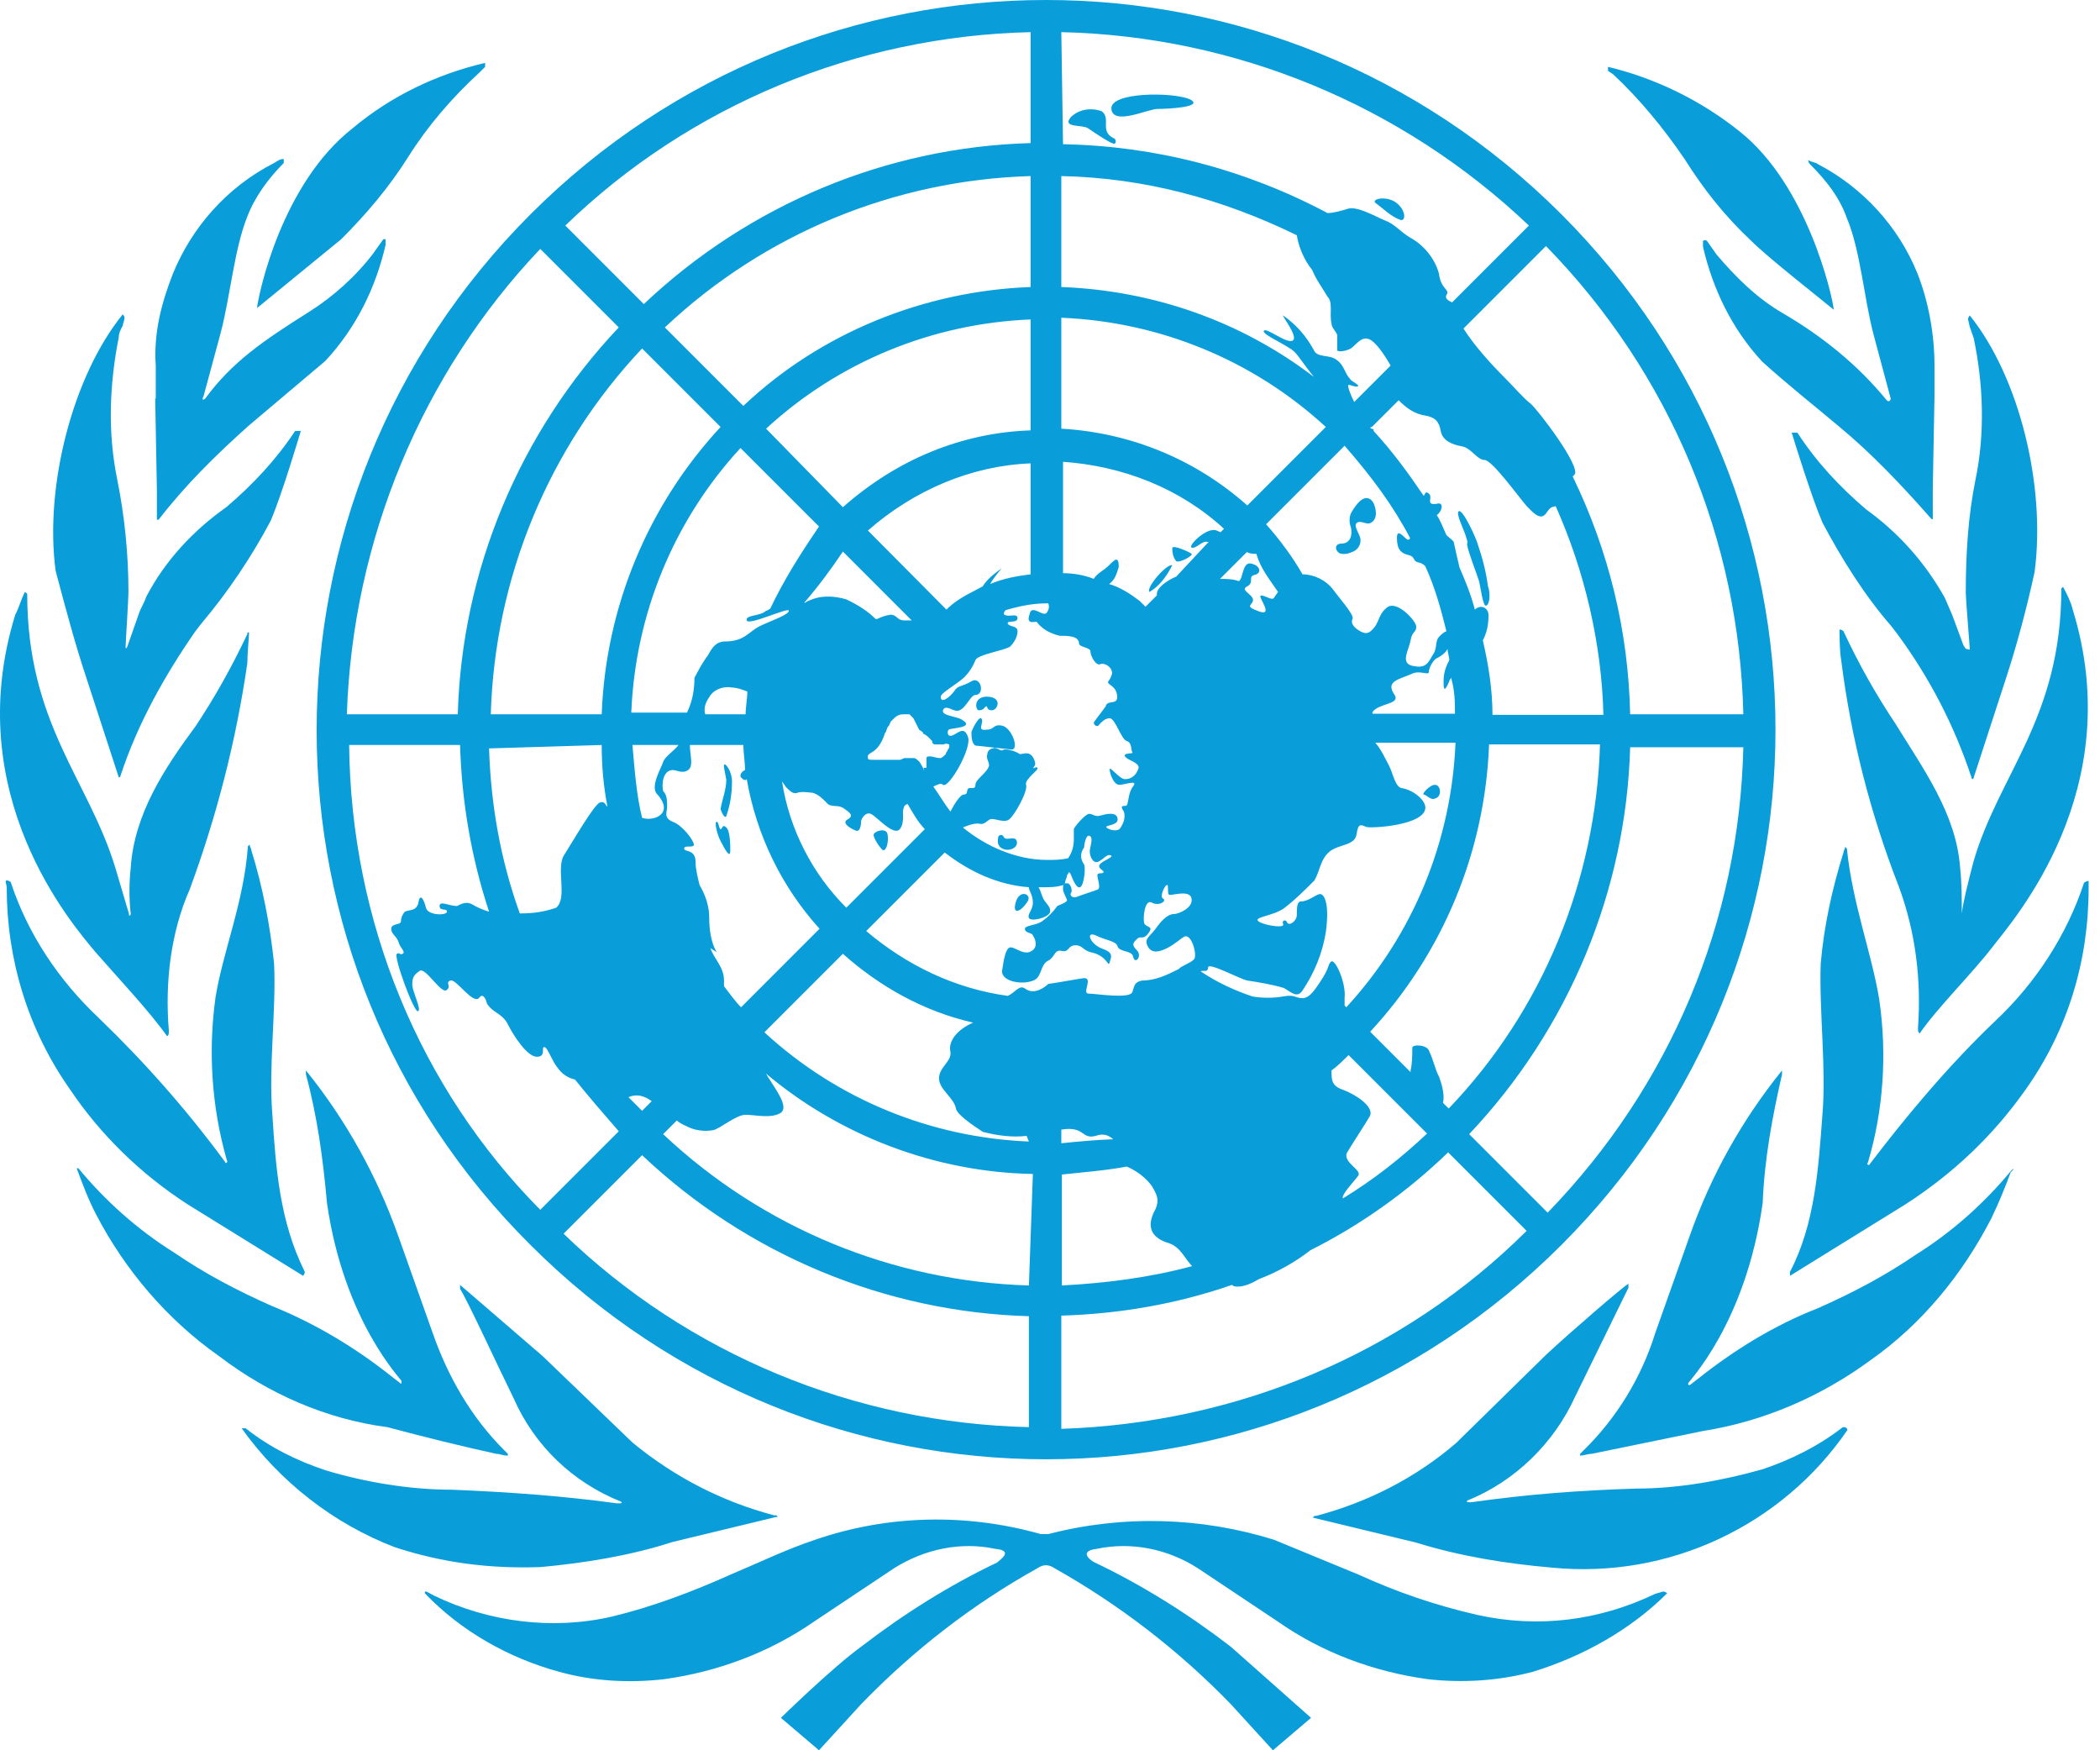 <svg width="168" height="140" viewBox="0 0 168 140" fill="none" xmlns="http://www.w3.org/2000/svg">
<path d="M132.414 127.486C127.955 129.624 123.086 130.262 118.171 129.169C114.803 128.396 111.755 127.349 108.66 125.938L101.925 123.163C96.1 121.342 89.821 121.16 83.859 122.708H83.268C77.306 121.024 71.026 121.16 65.202 123.163C62.881 123.936 60.742 124.983 58.467 125.938C55.418 127.304 52.187 128.532 48.956 129.306C44.223 130.398 39.127 129.761 34.712 127.622L34.121 127.304C33.984 127.304 33.984 127.304 33.984 127.44C36.897 130.489 40.719 132.628 44.724 133.72C47.5 134.494 50.412 134.63 53.142 134.312C57.42 133.72 61.561 132.173 65.111 129.715L71.527 125.438C73.984 123.891 76.897 123.299 79.627 123.891C81.174 124.027 79.946 124.801 79.764 124.983C75.941 126.803 72.255 129.124 68.888 131.718C66.567 133.401 62.471 137.406 62.471 137.406L65.52 140L68.888 136.314C73.029 132.036 77.761 128.35 82.995 125.438C83.45 125.119 83.905 125.119 84.36 125.438C89.547 128.35 94.326 132.036 98.467 136.314L101.834 140L104.883 137.406L98.467 131.718C95.099 129.124 91.413 126.803 87.591 124.983C87.272 124.846 86.226 124.073 87.727 123.891C90.503 123.299 93.416 123.891 95.827 125.438L102.244 129.715C105.748 132.173 109.889 133.72 114.212 134.312C116.988 134.63 119.9 134.448 122.631 133.72C126.635 132.491 130.458 130.353 133.37 127.44C133.37 127.44 133.234 127.304 133.051 127.304L132.414 127.486ZM147.431 114.152C145.429 115.7 143.29 116.746 141.015 117.52C137.784 118.43 134.28 119.067 130.913 119.067C126.453 119.204 122.176 119.522 117.716 120.159C117.397 120.159 117.261 120.159 117.397 120.023C121.22 118.475 124.314 115.427 125.998 111.741L130.276 103.003C130.276 102.867 130.276 102.867 130.276 102.685C129.957 102.821 125.679 106.507 123.677 108.373L116.487 115.427C113.256 118.202 109.434 120.159 105.293 121.251H105.156L105.02 121.388L113.302 123.39C116.806 124.482 120.492 125.074 124.178 125.392C133.507 126.303 142.562 122.025 147.796 114.38C147.75 114.152 147.568 114.152 147.431 114.152ZM160.901 93.629C158.763 96.223 156.169 98.544 153.256 100.364C150.799 102.048 148.205 103.413 145.429 104.642C141.925 106.007 138.694 108.009 135.782 110.33L135.19 110.785C135.054 110.785 135.054 110.785 135.054 110.648C135.054 110.512 139.65 105.916 141.015 96.223C141.152 92.719 141.789 89.306 142.562 85.939C142.562 85.802 142.562 85.802 142.562 85.62C139.331 89.624 136.874 94.039 135.19 98.817L132.414 106.644C131.322 110.148 129.365 113.379 126.726 115.973L126.408 116.291V116.428C126.726 116.428 126.999 116.291 127.318 116.291L136.191 114.471C141.106 113.697 145.702 111.695 149.661 108.783C153.802 105.87 157.033 101.866 159.309 97.451C159.9 96.223 160.401 94.994 160.856 93.766C161.22 93.447 161.083 93.447 160.901 93.629ZM166.726 70.603C165.361 74.744 162.904 78.567 159.673 81.615C155.987 85.119 152.619 89.124 149.57 93.128C149.57 93.265 149.252 93.129 149.434 92.992C150.662 88.851 150.981 84.391 150.344 79.977C149.752 76.291 148.205 72.332 147.75 67.873L147.614 67.736C147.614 67.873 147.477 68.055 147.477 68.191C146.567 71.103 145.93 74.016 145.657 77.065C145.52 80.751 146.112 85.483 145.793 89.169C145.475 93.447 145.202 97.907 143.199 101.729C143.199 101.866 143.199 101.866 143.199 102.048L152.392 96.359C156.214 93.902 159.445 90.853 162.039 87.167C165.406 82.434 167.09 76.883 167.09 71.058C167.09 70.921 167.09 70.603 167.09 70.466C166.908 70.466 166.726 70.603 166.726 70.603Z" fill="#099DD9"/>
<path d="M156.943 73.06C157.08 73.06 157.08 73.06 156.943 73.06C156.943 71.832 156.943 70.603 156.807 69.374C156.488 65.097 153.895 61.547 151.619 57.861C150.072 55.541 148.707 53.129 147.478 50.489C147.478 50.489 147.342 50.353 147.16 50.353C147.16 50.671 147.16 52.036 147.296 52.81C148.07 58.953 149.617 65.051 151.892 70.876C153.257 74.562 153.712 78.385 153.439 82.207C153.439 82.526 153.439 82.526 153.576 82.662C154.941 80.66 157.717 77.93 159.401 75.745C161.084 73.561 170.277 63.186 165.817 48.76C165.681 48.169 165.362 47.531 165.044 46.94L164.907 47.076C164.907 57.497 159.856 61.957 157.854 69.01C157.398 70.785 157.08 72.014 156.943 73.06ZM157.08 51.627L156.17 49.17L155.578 47.804C154.031 45.029 151.892 42.617 149.298 40.751C147.16 38.931 145.294 36.928 143.792 34.608C143.792 34.608 143.656 34.608 143.474 34.608H143.337C143.474 35.063 144.884 39.659 145.794 41.798C147.342 44.71 149.162 47.622 151.301 50.08L151.756 50.671C154.35 54.175 156.352 58.043 157.717 62.184C157.717 62.321 157.854 62.321 157.854 62.321L160.447 54.357C161.358 51.581 162.131 48.669 162.768 45.757C163.678 38.84 161.54 30.148 157.581 25.233C157.581 25.233 157.444 25.37 157.444 25.552L157.581 26.143L157.899 27.054C158.673 30.74 158.809 34.699 158.036 38.385C157.444 41.297 157.262 44.346 157.262 47.44C157.262 47.895 157.581 51.718 157.581 51.9C157.581 52.036 157.444 51.9 157.262 51.9M144.839 13.174C146.067 14.403 147.16 15.768 147.751 17.452C148.843 20.046 149.116 23.868 149.89 26.781L151.255 31.877C151.255 32.014 151.119 32.196 150.937 32.014C148.661 29.238 145.885 26.963 142.7 25.097C140.561 23.868 138.877 22.184 137.33 20.364L136.557 19.272C136.557 19.272 136.42 19.136 136.238 19.272C136.238 19.409 136.238 19.591 136.238 19.727C137.012 23.095 138.559 26.326 140.971 28.919C142.973 30.74 145.112 32.423 147.114 34.107C149.708 36.246 152.165 38.84 154.486 41.479C154.486 41.479 154.623 41.616 154.623 41.479V39.067L154.759 31.695V29.238C154.759 26.781 154.304 24.187 153.394 21.866C151.847 18.043 148.934 14.949 145.43 13.129C145.294 12.992 144.975 12.992 144.657 12.81C144.657 12.856 144.657 12.992 144.839 13.174ZM129.048 5.939C131.187 7.941 133.053 10.216 134.736 12.674C136.284 15.131 137.967 17.27 140.106 19.272C141.471 20.637 145.612 23.868 146.705 24.778C146.568 23.55 144.566 14.812 139.196 10.535C136.147 8.077 132.461 6.257 128.639 5.347C128.639 5.484 128.639 5.484 128.639 5.666L129.048 5.939ZM43.223 125.347C46.727 125.029 50.413 124.437 53.781 123.345L62.063 121.343H62.199C62.199 121.343 62.199 121.206 62.063 121.206H61.926C57.785 120.114 53.963 118.157 50.595 115.381L43.405 108.464L36.807 102.776V103.095C37.398 104.005 39.719 109.056 41.084 111.832C42.768 115.654 45.817 118.567 49.685 120.114C49.822 120.25 49.685 120.25 49.367 120.25C45.089 119.659 40.629 119.34 36.17 119.158C32.802 119.158 29.253 118.567 26.067 117.611C23.747 116.837 21.608 115.791 19.651 114.244C19.515 114.244 19.515 114.244 19.332 114.244C22.381 118.521 26.704 121.889 31.574 123.754C35.442 125.029 39.264 125.484 43.223 125.347ZM39.719 116.291C40.038 116.291 40.174 116.428 40.629 116.428V116.291L40.311 115.973C37.717 113.379 35.851 110.148 34.623 106.644L31.847 98.817C30.163 94.084 27.706 89.625 24.475 85.62C24.475 85.757 24.475 85.757 24.475 85.939C25.385 89.306 25.84 92.674 26.158 96.223C27.524 105.734 32.12 110.33 32.12 110.467C32.12 110.603 32.12 110.785 31.983 110.603L31.392 110.148C28.479 107.827 25.248 105.87 21.744 104.46C18.968 103.231 16.375 101.866 13.917 100.182C11.005 98.362 8.411 96.041 6.272 93.447H6.136C6.591 94.676 7.046 95.904 7.683 97.133C10.004 101.593 13.371 105.552 17.512 108.464C21.517 111.513 26.113 113.515 30.982 114.153C33.895 114.926 36.807 115.654 39.719 116.291ZM15.055 96.36L24.247 102.048C24.247 102.048 24.384 101.911 24.384 101.729C22.381 97.725 22.063 93.447 21.79 89.17C21.471 85.347 22.108 80.751 21.926 77.065C21.608 74.016 21.016 70.922 20.106 68.009C20.106 67.873 19.97 67.691 19.97 67.554L19.833 67.691C19.515 72.15 17.831 76.109 17.239 79.795C16.648 84.073 16.921 88.532 18.149 92.81C18.286 92.947 18.013 93.129 18.013 92.947C14.964 88.806 11.596 84.983 7.91 81.434C4.679 78.385 2.222 74.699 0.857 70.558C0.857 70.558 0.72 70.421 0.538 70.421C0.356 70.421 0.538 70.74 0.538 71.013C0.538 76.701 2.222 82.344 5.59 87.122C8.001 90.717 11.232 93.902 15.055 96.36ZM13.371 82.89C13.508 82.753 13.508 82.753 13.508 82.435C13.189 78.612 13.644 74.608 15.191 71.104C17.33 65.279 18.877 59.318 19.788 53.038C19.788 52.264 19.924 50.899 19.924 50.58C19.788 50.58 19.788 50.58 19.788 50.717C18.559 53.311 17.194 55.768 15.646 58.089C13.189 61.411 10.732 65.097 10.459 69.42C10.322 70.649 10.322 71.877 10.459 73.106C10.459 73.106 10.459 73.242 10.322 73.242C10.322 73.242 10.322 73.242 10.322 73.106L9.23 69.42C7.091 62.366 2.177 57.907 2.177 47.486L1.995 47.349C1.676 47.941 1.54 48.578 1.221 49.17C-3.239 63.595 5.817 73.971 7.637 76.155C9.503 78.294 11.96 80.888 13.371 82.89ZM6.909 54.221L9.503 62.184C9.503 62.184 9.64 62.184 9.64 62.048C11.005 57.907 13.144 54.084 15.601 50.535L16.056 49.943C18.24 47.349 20.106 44.574 21.653 41.661C22.563 39.522 23.929 34.926 24.065 34.471H23.929C23.792 34.471 23.792 34.471 23.61 34.471C22.108 36.746 20.243 38.749 18.104 40.569C15.51 42.389 13.189 44.846 11.688 47.759C11.551 48.214 11.232 48.669 11.096 49.124L10.186 51.718C10.186 51.718 10.049 52.036 10.049 51.718C10.049 51.399 10.277 47.941 10.277 47.349C10.277 44.3 9.958 41.206 9.367 38.294C8.593 34.471 8.775 30.649 9.503 26.963C9.503 26.644 9.64 26.371 9.822 26.052C9.822 25.916 9.958 25.597 9.958 25.461C9.958 25.324 9.958 25.324 9.822 25.142C5.817 30.057 3.542 38.931 4.452 45.666C5.226 48.578 5.999 51.49 6.909 54.221ZM12.416 31.877L12.552 39.249V41.57H12.689C14.827 38.794 17.285 36.382 19.879 34.062L26.022 28.874C28.525 26.189 30.072 22.958 30.846 19.591C30.846 19.454 30.846 19.272 30.846 19.136H30.664L29.89 20.228C28.525 22.048 26.659 23.732 24.702 24.96C21.016 27.281 18.559 28.965 16.42 31.877C16.284 32.014 16.102 32.014 16.284 31.695L17.649 26.644C18.422 23.732 18.741 19.909 19.788 17.315C20.379 15.768 21.471 14.266 22.7 13.038C22.7 12.901 22.7 12.901 22.7 12.719C22.381 12.719 22.245 12.856 21.926 13.038C18.104 14.994 15.328 18.225 13.826 21.911C12.916 24.232 12.279 26.644 12.461 29.283V31.877M20.561 24.642L27.296 19.136C29.298 17.133 31.119 14.994 32.666 12.537C34.213 10.08 36.17 7.804 38.354 5.802L38.809 5.347C38.809 5.211 38.809 5.211 38.809 5.029C34.941 5.939 31.301 7.668 28.206 10.262C22.563 14.676 20.698 23.413 20.561 24.642ZM82.177 72.15C82.632 71.559 81.585 71.058 81.266 72.15C80.948 73.242 81.676 72.924 82.177 72.15ZM93.781 45.211C93.326 45.074 91.642 47.031 91.96 47.349C92.734 46.894 93.326 46.121 93.781 45.211ZM94.099 44.892C94.418 45.029 95.465 44.437 95.328 44.3C95.191 44.164 93.781 43.527 93.781 43.845C93.781 44.437 93.963 44.71 94.099 44.892ZM114.805 63.868C115.396 63.732 115.26 62.776 114.805 62.776C114.35 62.776 113.712 63.55 113.895 63.55C114.077 63.55 114.486 64.05 114.805 63.868ZM107.296 43.481C106.841 43.481 106.705 43.936 107.16 44.255C107.615 44.392 107.933 44.255 108.252 44.118C108.57 43.982 108.843 43.663 108.843 43.208C108.843 42.753 108.252 42.116 108.525 41.843C108.798 41.57 109.298 41.98 109.617 41.843C109.935 41.707 110.072 41.388 110.072 41.069C110.072 40.751 109.935 39.841 109.298 39.841C108.707 39.841 108.07 41.069 108.07 41.069C107.933 41.388 107.933 41.843 108.07 42.162C108.206 42.753 108.07 43.481 107.296 43.481Z" fill="#099DD9"/>
<path d="M117.398 43.663C117.398 43.982 118.172 45.984 118.309 46.439C118.445 46.894 118.627 48.578 118.9 48.441C119.219 48.305 119.219 47.349 119.037 46.894C118.9 45.802 118.582 44.573 118.263 43.663C118.126 43.072 117.034 40.751 116.716 40.887C116.397 41.024 117.171 42.434 117.307 43.026C117.535 43.663 117.262 43.344 117.398 43.663ZM112.029 17.588C112.484 17.724 112.484 16.814 111.71 16.223C110.936 15.631 109.708 15.904 110.026 16.223C110.663 16.678 111.255 17.315 112.029 17.588ZM89.048 11.035C87.956 10.444 88.912 9.488 88.138 8.896C87.228 8.578 86.318 8.76 85.68 9.351C84.907 10.261 86.591 9.943 87.046 10.261C87.501 10.58 89.048 11.627 89.184 11.49C89.367 11.308 89.184 11.035 89.048 11.035ZM95.191 7.941C93.826 7.349 88.775 7.349 88.912 8.714C89.048 10.079 91.824 8.714 92.597 8.714C93.326 8.714 96.42 8.578 95.191 7.941ZM81.221 67.099C80.902 66.962 80.447 67.235 80.311 66.962C80.174 66.644 79.856 66.826 79.856 66.962C79.856 67.099 79.719 67.417 79.992 67.736C80.311 68.054 80.902 68.054 81.221 67.736C81.403 67.554 81.403 67.235 81.221 67.099ZM78.308 56.814C78.764 56.814 78.764 56.496 78.9 56.496C79.037 56.496 78.9 56.814 79.355 56.814C79.81 56.814 80.265 55.722 78.9 55.722C77.853 55.768 78.035 56.814 78.308 56.814ZM80.174 58.043C79.401 57.907 79.583 58.362 78.946 58.362C78.035 58.498 78.809 57.77 78.49 57.452C78.354 57.315 77.899 58.043 77.717 58.544C77.717 58.862 77.717 59.454 78.035 59.636L80.948 59.954C81.54 59.909 80.948 58.225 80.174 58.043ZM70.663 68.009C70.982 68.009 71.118 67.099 70.982 66.644C70.8 66.189 69.89 66.507 69.89 66.78C69.89 67.099 70.527 68.009 70.663 68.009ZM58.422 68.009C58.422 67.69 58.422 66.462 58.104 66.189C57.785 65.87 57.785 66.325 57.649 66.325C57.512 66.325 57.512 65.734 57.33 65.734C57.148 65.734 57.33 66.644 57.649 67.281C57.967 67.872 58.422 68.782 58.422 68.009ZM58.104 65.278C58.422 64.368 58.559 63.458 58.559 62.503C58.559 61.729 58.104 61.138 57.967 61.138C57.831 61.138 57.967 61.593 58.104 62.366C58.104 63.14 57.785 63.913 57.649 64.687C57.649 64.823 57.967 65.552 58.104 65.278Z" fill="#099DD9"/>
<path d="M42.448 99.59C65.292 122.435 102.061 122.435 124.905 99.59C147.75 76.746 147.75 39.977 124.905 17.133C102.061 -5.711 65.292 -5.711 42.448 17.133C19.604 39.977 19.649 76.928 42.448 99.59ZM27.932 59.59H36.805C36.942 64.187 37.715 68.646 39.126 72.924C38.671 72.787 38.216 72.605 37.761 72.332C37.169 72.014 36.669 72.469 36.532 72.469C35.941 72.469 35.167 72.014 35.167 72.469C35.167 72.924 35.759 72.605 35.759 72.924C35.759 73.242 34.211 73.242 34.075 72.605C33.938 72.014 33.62 71.377 33.483 72.15C33.347 72.924 32.71 72.742 32.391 72.924C32.255 73.06 32.073 73.379 32.073 73.697C32.073 74.016 31.299 73.834 31.299 74.289C31.299 74.744 31.754 74.88 31.891 75.381C32.027 75.836 32.482 76.155 32.209 76.291C31.936 76.428 32.073 76.155 31.754 76.291C31.436 76.428 33.119 81.024 33.438 80.887C33.756 80.751 32.983 79.34 32.983 78.749C32.983 78.157 33.119 77.975 33.574 77.656C34.029 77.338 35.258 79.477 35.713 79.204C36.168 78.885 35.577 78.612 36.032 78.43C36.487 78.248 37.852 80.432 38.352 79.795C38.671 79.34 38.944 80.114 38.944 80.25C39.399 81.024 40.173 81.024 40.628 81.934C41.083 82.844 42.175 84.528 42.949 84.528C43.722 84.528 43.267 83.754 43.54 83.754C43.813 83.754 44.132 84.846 44.632 85.438C44.951 85.893 45.406 86.212 45.998 86.348C47.09 87.713 48.318 89.124 49.502 90.489L43.222 96.769C33.574 87.031 28.068 73.697 27.932 59.59ZM78.626 46.894L78.034 47.213C77.124 47.668 76.35 48.123 75.713 48.76L69.433 42.435C73.119 39.204 77.715 37.247 82.448 37.065V45.939C81.356 46.075 80.309 46.257 79.217 46.712C79.536 46.121 80.127 45.483 80.127 45.483C80.127 45.483 79.081 46.121 78.626 46.894ZM73.893 61.411C73.893 61.547 73.893 61.729 73.893 61.729C73.893 61.411 73.756 61.274 73.574 60.956C73.438 60.819 73.256 60.637 73.119 60.637C72.983 60.637 72.801 60.637 72.664 60.637H72.346L72.027 60.774H69.888C69.57 60.774 69.433 60.774 69.433 60.637C69.297 60.045 70.207 60.501 70.799 58.635C70.935 58.498 70.935 58.18 71.117 58.043L71.254 57.725L71.39 57.588L71.527 57.452C71.845 57.133 72.118 57.133 72.437 57.133H72.755L73.074 57.452L73.529 58.362C73.665 58.498 73.847 58.498 73.847 58.68C74.166 58.817 74.302 58.999 74.439 59.135L74.576 59.272V59.408C74.712 59.545 74.712 59.545 74.894 59.545H75.031C75.167 59.545 75.167 59.545 75.349 59.545H75.486C75.804 59.408 75.804 59.545 75.941 59.545V59.681C75.941 59.818 75.941 59.818 75.804 60C75.804 60.136 75.668 60.136 75.668 60.319C75.531 60.455 75.349 60.637 75.213 60.637C74.894 60.637 74.621 60.501 74.439 60.501C74.257 60.501 74.12 60.501 74.12 60.637V61.411M57.329 76.155C56.874 75.381 56.737 74.335 56.737 73.379C56.737 72.469 56.419 71.559 55.963 70.785C55.827 70.193 55.645 69.556 55.645 68.965C55.645 67.873 54.735 68.191 54.735 67.873C54.735 67.554 55.508 67.873 55.508 67.554C55.508 67.236 54.598 66.007 53.825 65.734C53.051 65.415 53.37 64.96 53.37 64.505C53.37 64.05 53.37 63.595 53.051 63.276C52.914 62.685 53.051 61.593 53.825 61.593C54.143 61.593 54.598 61.911 55.053 61.593C55.508 61.274 55.19 60.364 55.19 59.59H59.467C59.467 60.182 59.604 60.956 59.604 61.593C59.285 61.729 59.149 62.048 59.285 62.184C59.422 62.321 59.604 62.503 59.74 62.321C60.514 66.78 62.516 70.921 65.565 74.289L59.285 80.569C58.83 80.114 58.375 79.477 57.92 78.885C57.92 78.749 57.92 78.567 57.92 78.43C57.92 77.338 57.147 76.746 56.828 75.836M51.367 65.415C50.912 63.595 50.776 61.593 50.594 59.59H54.28C53.961 60.045 53.188 60.501 53.051 60.956C52.914 61.411 51.959 62.958 52.596 63.55C53.961 65.097 52.277 65.734 51.367 65.415ZM52.141 88.077L51.367 88.851C51.049 88.532 50.594 88.077 50.275 87.759C50.912 87.486 51.504 87.622 52.141 88.077ZM61.606 48.714C61.47 48.714 61.47 48.851 61.288 48.851C60.833 49.306 59.604 49.169 59.74 49.625C59.877 50.08 63.108 48.532 63.108 48.851C63.108 49.169 61.743 49.625 60.787 50.08C59.877 50.535 59.558 51.308 58.011 51.308C57.238 51.308 56.919 51.9 56.646 52.401C56.191 52.992 55.872 53.629 55.554 54.221C55.554 55.131 55.417 56.041 54.962 56.997H50.503C50.821 49.169 53.87 41.661 59.24 35.836L65.52 42.116C64.064 44.255 62.698 46.394 61.606 48.714ZM67.431 44.118L72.937 49.625C72.801 49.625 72.619 49.625 72.346 49.625C71.754 49.625 71.754 49.169 71.254 49.169C70.343 49.306 70.161 49.625 70.025 49.488C69.433 48.897 68.66 48.396 67.704 47.941C66.612 47.622 65.565 47.622 64.655 48.077C64.519 48.077 64.519 48.214 64.337 48.214C65.474 46.894 66.521 45.483 67.431 44.118ZM59.786 55.313C59.786 55.904 59.649 56.541 59.649 57.133H56.419C56.282 56.678 56.419 56.223 56.737 55.768C57.056 55.176 57.829 54.858 58.557 54.994C58.876 54.994 59.331 55.131 59.786 55.313ZM62.562 62.503L62.88 62.958C63.199 63.276 63.472 63.55 63.791 63.413C64.109 63.276 64.883 63.413 65.019 63.413C65.474 63.55 65.793 63.868 66.111 64.187C66.43 64.642 67.022 64.323 67.477 64.642C67.932 64.96 68.387 65.233 67.795 65.552C67.204 65.87 68.387 66.462 68.569 66.462C68.751 66.462 68.887 66.143 68.887 65.688C68.887 65.552 69.206 64.915 69.661 65.097C70.116 65.279 71.481 66.917 71.982 66.325C72.437 65.734 72.118 64.96 72.3 64.642C72.3 64.505 72.437 64.323 72.619 64.323C73.074 65.097 73.392 65.688 73.984 66.325L67.704 72.605C64.974 69.875 63.153 66.325 62.562 62.503ZM67.431 40.569L61.288 34.289C67.112 28.919 74.621 25.87 82.448 25.552V34.425C76.942 34.608 71.754 36.746 67.431 40.569ZM59.467 32.469L53.188 26.189C61.151 18.68 71.572 14.403 82.448 14.084V22.958C73.893 23.276 65.611 26.644 59.467 32.469ZM57.647 34.152C51.822 40.432 48.455 48.578 48.136 57.133H39.263C39.581 46.257 43.859 35.836 51.367 27.873L57.647 34.152ZM48.136 59.59C48.136 61.274 48.273 62.821 48.591 64.505C48.455 64.505 48.455 64.05 48 64.187C47.545 64.323 45.861 67.236 45.087 68.464C44.496 69.556 45.406 71.832 44.496 72.605C43.586 72.924 42.676 73.06 41.72 73.06H41.584C40.036 68.783 39.263 64.323 39.126 59.864L48.136 59.59ZM82.312 114.152C68.387 113.834 55.053 108.328 45.087 98.68L51.367 92.4C59.786 100.364 70.844 104.96 82.312 105.279V114.152ZM82.312 102.821C71.436 102.503 61.015 98.225 53.051 90.717L54.143 89.625C54.28 89.761 54.598 89.943 54.917 90.08C55.508 90.398 56.282 90.535 57.056 90.398C57.647 90.262 58.876 89.169 59.649 89.169C60.423 89.169 61.652 89.488 62.425 89.033C63.199 88.578 61.97 87.031 61.515 86.257C61.379 86.121 61.379 85.939 61.197 85.802C67.158 90.853 74.849 93.766 82.63 93.902L82.312 102.821ZM82.312 91.308C74.484 90.99 66.976 87.941 61.151 82.571L67.431 76.291C70.343 78.885 73.847 80.887 77.852 81.797C76.487 82.389 75.85 83.345 76.032 84.118C76.168 84.892 75.122 85.347 75.122 86.257C75.122 87.167 76.35 87.804 76.487 88.714C76.623 89.169 77.715 89.943 78.626 90.535C79.854 90.853 81.083 90.99 82.129 90.853L82.312 91.308ZM81.993 79.067C81.538 78.749 81.219 79.386 80.628 79.659C76.35 79.067 72.528 77.201 69.297 74.471L75.577 68.191C77.579 69.738 79.854 70.785 82.312 70.967C82.312 71.285 82.63 71.559 82.63 72.196C82.63 72.787 82.175 73.106 82.312 73.424C82.448 73.743 83.859 73.424 83.995 72.969C84.132 72.514 83.54 72.196 83.404 71.741C83.267 71.422 83.267 71.285 83.085 70.967H83.54C83.995 70.967 84.45 70.967 84.905 70.831C85.042 70.831 85.224 70.694 85.224 70.512C85.224 70.375 85.361 70.193 85.361 70.057C85.361 69.92 85.497 69.92 85.497 69.738L85.633 69.875C85.77 70.193 86.089 71.103 86.407 70.967C86.726 70.831 86.862 69.42 86.726 69.147C86.407 68.692 86.407 68.237 86.726 67.782C86.726 67.645 86.862 66.689 87.181 66.871C87.499 67.008 87.181 67.782 87.181 68.1C87.181 68.555 87.499 69.192 87.954 68.874C88.273 68.737 88.546 68.282 88.865 68.419C89.183 68.555 88.091 68.874 87.954 69.192C87.818 69.511 88.409 69.647 88.273 69.784C88.136 69.92 87.954 69.784 87.818 69.92C87.681 70.057 88.136 71.013 87.818 71.149C87.499 71.285 86.453 71.604 86.134 71.741C85.816 71.877 85.543 71.604 85.679 71.422C85.816 71.285 85.679 70.648 85.361 70.648C85.042 70.648 85.042 70.785 85.042 71.103C85.042 71.422 85.361 71.877 85.361 72.014C85.361 72.15 84.905 72.332 84.587 72.469C84.268 72.924 83.813 73.379 83.358 73.697C82.903 74.016 81.993 74.016 81.993 74.289C81.993 74.608 82.448 74.608 82.585 74.744C82.903 75.199 83.04 75.836 82.448 76.109C81.856 76.428 81.083 75.654 80.764 75.791C80.446 75.927 80.309 76.701 80.173 77.611C80.036 78.521 81.856 78.84 82.767 78.385C83.358 78.066 83.222 77.156 83.859 76.837C84.45 76.519 84.314 75.927 84.951 76.064C85.543 76.2 85.406 75.609 86.043 75.609C86.635 75.609 86.635 76.064 87.408 76.2C88.637 76.519 88.637 77.429 88.773 76.974C88.91 76.519 89.092 76.2 88.182 75.882C87.272 75.563 86.817 74.516 87.59 74.79C88.5 75.245 89.274 75.245 89.41 75.7C89.547 76.155 90.503 76.018 90.639 76.473C90.776 77.247 91.413 76.473 90.958 76.018C90.503 75.563 90.639 75.427 90.958 75.108C91.276 74.79 91.413 75.245 91.868 74.653C92.323 74.061 91.731 74.198 91.549 73.879C91.413 73.561 91.549 71.877 92.141 72.196C92.733 72.514 93.37 72.059 93.051 71.877C92.733 71.741 93.188 70.785 93.37 70.785C93.506 70.785 93.37 71.377 93.506 71.559C93.643 71.695 95.19 71.103 95.326 71.877C95.463 72.651 94.234 73.106 93.961 73.106C93.37 73.106 92.869 73.697 92.414 74.335C91.959 74.926 91.504 75.108 91.822 75.7C92.141 76.291 92.733 76.155 93.37 75.836C94.007 75.518 94.462 75.063 94.735 74.926C95.326 74.608 95.827 76.473 95.508 76.746C95.19 77.065 94.598 77.201 94.28 77.52C93.37 77.975 92.459 78.43 91.367 78.43C90.776 78.567 90.776 78.749 90.594 79.34C90.412 79.932 87.681 79.477 87.09 79.477C86.498 79.477 87.545 78.112 86.635 78.248C85.725 78.385 84.814 78.567 83.859 78.703C83.677 78.885 82.767 79.659 81.993 79.067ZM90.139 93.311C90.912 93.629 91.686 94.221 92.141 94.858C92.596 95.631 92.733 95.95 92.459 96.678C91.686 98.043 92.004 98.999 93.552 99.454C94.462 99.772 94.78 100.683 95.372 101.274C92.004 102.184 88.455 102.639 84.951 102.821V93.948C86.589 93.766 88.455 93.629 90.139 93.311ZM84.905 91.445V90.353C86.908 90.034 86.453 91.263 87.818 90.808C88.273 90.671 88.728 90.808 89.046 91.126C87.681 91.172 86.271 91.308 84.905 91.445ZM84.905 114.289V105.233C89.501 105.097 94.098 104.323 98.557 102.776C98.694 102.912 98.876 102.912 99.012 102.912C99.604 102.912 100.241 102.594 100.696 102.321C102.243 101.729 103.608 100.956 104.837 100C108.842 97.998 112.664 95.267 115.85 92.173L122.13 98.453C112.209 108.328 98.876 113.834 84.905 114.289ZM109.752 34.152L111.891 32.014C112.482 32.605 113.119 33.106 114.029 33.242C114.803 33.379 115.122 33.697 115.258 34.471C115.395 35.245 116.168 35.563 116.942 35.7C117.715 35.836 118.17 36.792 118.762 36.792C119.354 36.792 121.356 39.568 122.13 40.478C122.585 40.933 123.222 41.706 123.677 41.069C124.132 40.432 124.132 40.614 124.45 40.478C126.771 45.666 128.136 51.49 128.273 57.179H119.399C119.399 55.176 119.081 53.174 118.626 51.217C118.944 50.626 119.081 49.989 119.081 49.215C119.081 48.623 118.489 48.305 117.988 48.76C117.67 47.531 117.215 46.439 116.76 45.392C116.623 44.801 116.441 44.027 116.305 43.39C116.305 43.254 115.986 43.072 115.713 42.799C115.395 42.116 115.258 41.661 114.94 41.206C115.395 40.887 115.531 40.114 114.94 40.296C114.029 40.432 114.621 39.841 114.348 39.522C114.029 39.204 114.029 39.522 113.893 39.659C112.664 37.839 111.436 36.155 109.888 34.471C109.888 34.471 109.888 34.471 109.888 34.334C109.57 34.289 109.57 34.152 109.752 34.152ZM115.122 86.121C114.803 85.529 114.667 84.755 114.348 84.118C114.211 83.527 112.983 83.527 112.983 83.8C112.983 84.391 112.983 85.028 112.846 85.62V85.757L109.615 82.526C115.44 76.246 118.808 68.1 119.126 59.545H128C127.681 70.421 123.404 80.842 115.895 88.669L115.44 88.214C115.577 87.622 115.395 86.849 115.122 86.121ZM107.75 92.218C108.205 91.445 109.115 90.08 109.57 89.306C110.025 88.532 108.341 87.486 107.431 87.167C106.521 86.849 106.521 86.394 106.521 85.62C106.976 85.302 107.431 84.846 107.886 84.391L114.166 90.671C112.027 92.674 109.888 94.357 107.431 95.859C107.294 95.54 108.341 94.494 108.66 94.039C108.978 93.584 107.431 92.992 107.75 92.218ZM111.572 55.586C110.798 54.494 111.891 54.357 112.937 53.902C113.529 53.584 114.302 54.039 114.302 53.766C114.302 53.447 114.621 52.855 114.894 52.673C115.213 52.537 115.668 52.218 115.804 51.9C115.804 52.218 115.941 52.492 115.941 52.81C115.622 53.402 115.486 53.902 115.486 54.494C115.486 54.949 115.486 55.586 115.941 54.494C115.941 54.357 116.077 54.357 116.077 54.175C116.396 55.267 116.396 56.178 116.396 57.088H109.797C109.797 57.088 109.797 57.088 109.797 56.951C110.343 56.223 112.027 56.359 111.572 55.586ZM112.801 43.026C112.801 43.026 112.801 43.163 112.664 43.163C112.528 43.299 111.754 42.071 111.754 43.026C111.754 43.936 112.073 44.255 112.664 44.391C113.256 44.528 112.983 44.846 113.438 44.983C113.574 44.983 113.893 45.119 114.029 45.301C114.803 46.985 115.258 48.669 115.713 50.489C115.395 50.626 115.258 50.808 115.122 50.944C114.803 51.263 114.985 51.854 114.667 52.309C114.211 53.083 114.075 53.538 112.846 53.22C112.073 52.901 112.71 51.991 112.846 51.217C112.983 50.444 113.301 50.626 113.301 50.125C113.301 49.67 111.754 47.986 110.98 48.578C110.207 49.169 110.389 49.807 109.752 50.398C109.433 50.717 109.16 50.717 108.66 50.398C108.205 50.08 108.068 49.807 108.205 49.488C108.341 49.169 107.112 47.804 106.657 47.167C106.066 46.394 105.11 45.939 104.2 45.939C103.426 44.573 102.38 43.163 101.288 41.934L107.568 35.654C109.752 38.157 111.436 40.432 112.801 43.026ZM102.243 47.349L101.925 47.804C101.788 48.123 101.015 47.486 100.833 47.668C100.696 47.804 101.925 49.352 100.696 48.897C99.467 48.441 100.241 48.441 100.241 47.986C100.241 47.531 99.149 47.213 99.786 46.894C100.378 46.576 99.786 46.121 100.378 45.984C100.969 45.848 100.833 45.211 100.059 45.074C99.285 44.937 99.467 46.758 98.967 46.439C98.512 46.303 98.057 46.303 97.602 46.303L99.74 44.164C100.059 44.3 100.196 44.3 100.514 44.3C100.833 45.483 101.606 46.394 102.243 47.349ZM99.786 78.43C100.696 78.567 101.788 78.749 102.698 79.022C103.29 79.34 103.791 79.932 104.246 79.158C105.156 77.793 105.793 76.246 106.066 74.562C106.384 72.241 105.929 71.513 105.611 71.513C105.292 71.513 104.701 72.105 104.064 72.105C103.745 72.105 103.745 72.696 103.745 73.197C103.745 73.652 103.153 74.107 102.971 73.788C102.835 73.47 102.516 73.652 102.653 73.925C102.789 74.243 101.424 74.061 100.833 73.788C99.922 73.333 101.925 73.333 102.835 72.56C103.608 71.968 104.382 71.195 105.156 70.421C105.611 69.647 105.611 68.737 106.384 68.1C107.158 67.508 108.387 67.645 108.523 66.735C108.66 65.825 108.842 65.961 109.297 66.143C109.752 66.28 114.029 66.007 114.029 64.596C114.029 64.004 113.119 63.231 112.209 63.049C111.618 63.049 111.436 61.82 111.117 61.229C110.798 60.637 110.525 60 110.025 59.408H116.441C116.123 67.236 113.074 74.744 107.704 80.569L107.568 80.432V79.841C107.704 78.612 106.794 76.61 106.475 76.928C106.157 77.247 106.475 77.247 105.565 78.612C105.247 79.067 104.792 79.841 104.2 79.841C103.608 79.841 103.608 79.522 102.653 79.704C101.879 79.841 100.969 79.841 100.196 79.704C98.83 79.249 97.42 78.612 96.055 77.702C96.191 77.565 96.646 77.838 96.646 77.383C96.646 76.928 99.149 78.293 99.786 78.43ZM123.813 96.997L117.533 90.717C125.497 82.298 130.093 71.24 130.412 59.773H139.467C139.149 73.697 133.643 86.849 123.813 96.997ZM139.467 57.133H130.412C130.275 50.535 128.728 44.118 125.816 38.111L125.952 37.975C126.544 37.383 123.04 32.787 122.448 32.287C121.856 31.832 121.219 31.058 120.446 30.284C119.217 29.056 117.988 27.691 117.078 26.28L123.677 19.681C133.643 29.875 139.149 43.208 139.467 57.133ZM84.905 2.571C98.83 2.89 112.164 8.396 122.312 18.043L116.168 24.187C115.85 24.05 115.577 23.868 115.713 23.595C116.032 23.14 115.258 23.14 115.122 21.911C114.803 20.683 113.893 19.59 112.801 18.999C112.027 18.544 111.572 17.907 110.798 17.634C110.025 17.315 108.478 16.405 107.75 16.724C107.294 16.86 106.657 17.042 106.202 17.042C99.604 13.538 92.414 11.672 85.042 11.536L84.905 2.571ZM84.905 14.084C91.504 14.221 97.784 15.904 103.745 18.817C103.882 19.727 104.337 20.819 104.974 21.593C105.292 22.366 105.747 22.958 106.202 23.732C106.657 24.187 106.339 25.097 106.521 25.87C106.521 26.189 106.839 26.462 106.976 26.78C106.976 27.235 106.976 27.554 106.976 28.009C106.976 28.146 107.568 28.146 108.068 27.873C108.523 27.554 108.842 26.962 109.433 27.099C110.025 27.235 110.798 28.464 111.254 29.238L108.341 32.15C108.023 31.559 107.75 30.785 107.886 30.785C108.023 30.785 108.341 30.922 108.478 30.922C109.069 30.922 108.023 30.466 108.023 30.33C107.568 29.875 107.568 29.238 106.93 28.783C106.339 28.328 105.383 28.646 105.11 28.009C104.519 26.917 103.745 26.007 102.653 25.233C102.516 25.233 103.882 26.917 103.426 27.235C102.971 27.554 101.288 26.143 101.106 26.462C100.969 26.78 102.926 27.554 103.563 28.146C103.882 28.464 104.473 29.374 105.11 30.148C99.285 25.688 92.232 23.231 84.905 22.958V14.084ZM84.905 25.415C92.733 25.734 100.241 28.783 106.066 34.152L99.786 40.432C95.645 36.746 90.457 34.608 84.905 34.289V25.415ZM84.905 36.928C89.82 37.247 94.416 39.067 97.92 42.298L97.647 42.571L97.329 42.435C96.555 42.116 95.008 43.663 95.326 43.8C95.645 43.936 96.237 43.208 96.555 43.345H96.692L94.098 46.121C93.324 46.439 92.55 47.031 92.55 47.486C92.55 47.486 92.55 47.486 92.55 47.622L91.64 48.532L91.185 48.077C90.412 47.486 89.638 46.985 88.728 46.712C89.183 46.394 89.32 45.939 89.501 45.347C89.501 44.437 89.183 44.755 88.728 45.211C88.273 45.666 87.818 45.802 87.499 46.303C86.726 45.984 85.816 45.847 85.042 45.847V36.928H84.905ZM83.859 48.259C83.995 48.578 83.859 48.851 83.722 49.033C83.404 49.352 82.494 48.259 82.357 49.169C82.038 50.08 82.949 49.625 82.949 49.761C83.404 50.353 84.041 50.671 84.769 50.853C85.361 50.853 86.316 50.853 86.316 51.445C86.316 51.763 87.09 51.763 87.226 52.036C87.226 52.492 87.681 53.265 88 53.129C88.318 52.992 88.773 53.265 88.91 53.584C89.046 53.902 88.91 54.039 88.773 54.357C88.318 54.812 89.228 54.676 89.365 55.586C89.501 56.496 88.591 55.904 88.455 56.496C88.136 56.951 87.863 57.27 87.545 57.725C87.408 57.861 87.681 58.18 87.863 58.043C88 57.907 88.318 57.452 88.773 57.452C89.228 57.452 89.684 59.135 90.139 59.272C90.594 59.408 90.457 60.045 90.594 60.182C90.73 60.319 89.82 60.182 90.002 60.501C90.184 60.819 91.094 60.956 91.094 61.411C90.958 61.866 90.639 62.321 90.002 62.321C89.547 62.321 88.773 61.229 88.773 61.547C88.773 61.866 89.092 62.776 89.547 62.776C90.002 62.776 91.094 62.321 90.639 62.912C90.184 63.504 90.321 64.46 90.048 64.46C89.775 64.46 89.593 64.46 89.911 64.915C90.048 65.37 89.911 65.825 89.593 66.28C89.274 66.598 88.5 66.28 88.5 66.143C88.5 66.007 89.41 66.007 89.41 65.552C89.41 65.097 88.956 64.96 88.045 65.233C87.59 65.37 87.454 65.097 87.135 65.097C86.817 65.097 85.907 66.189 85.907 66.325C85.907 66.462 85.907 66.78 85.907 67.099C85.907 67.691 85.77 68.191 85.451 68.646C84.86 68.783 84.359 68.783 83.768 68.783C81.31 68.783 78.853 67.691 77.033 66.189C77.351 66.052 77.806 65.87 78.261 65.87C78.717 66.007 78.853 65.734 79.172 65.552C79.49 65.37 80.264 65.87 80.719 65.552C81.174 65.233 82.266 63.231 82.084 62.776C81.948 62.321 83.176 61.547 82.994 61.411C82.858 61.274 82.676 61.547 82.676 61.411C82.676 61.274 82.994 61.274 82.676 60.637C82.357 60.045 81.902 60.319 81.584 60.319C81.128 60 80.355 59.864 80.218 60C80.082 60.136 79.627 59.681 79.445 59.864C79.308 59.864 78.99 60 78.99 60.319C78.853 60.637 79.126 60.91 79.126 61.229C78.99 61.82 78.034 62.321 78.034 62.776C78.034 63.231 77.579 62.912 77.442 63.094C77.306 63.231 77.442 63.55 77.124 63.55C76.805 63.55 76.35 64.323 76.032 64.915C75.577 64.323 75.122 63.55 74.666 62.912C74.985 62.776 75.258 62.594 75.44 62.776C75.895 63.094 77.761 59.864 77.442 58.953C77.124 58.043 76.669 58.635 76.214 58.817C75.759 58.999 75.759 58.498 75.895 58.362C76.032 58.225 78.034 58.225 76.987 57.588C76.532 57.27 75.304 57.27 75.44 56.815C75.577 56.359 76.214 56.815 76.35 56.815C77.124 57.133 77.579 55.586 78.034 55.586C78.808 55.586 78.489 54.039 77.715 54.494C76.942 54.949 76.623 54.812 76.35 55.267C76.032 55.722 75.258 56.359 75.258 55.722C75.258 55.404 76.942 54.494 77.26 54.039C77.579 53.72 77.852 53.265 78.034 52.81C78.171 52.355 80.355 52.036 80.81 51.718C81.128 51.399 81.401 50.944 81.401 50.489C81.401 50.034 80.81 50.171 80.628 49.898C80.491 49.579 81.401 49.898 81.401 49.443C81.401 48.987 80.628 49.443 80.309 49.124C80.309 48.987 80.309 48.987 80.446 48.806C81.856 48.396 82.767 48.259 83.859 48.259H84.177H83.859ZM82.448 2.571V11.445C70.935 11.763 59.922 16.36 51.504 24.323L45.224 18.043C55.19 8.396 68.523 2.89 82.448 2.571ZM43.222 19.909L49.502 26.189C41.538 34.608 36.942 45.666 36.623 57.133H27.75C28.205 43.208 33.756 29.875 43.222 19.909Z" fill="#099DD9"/>
</svg>
